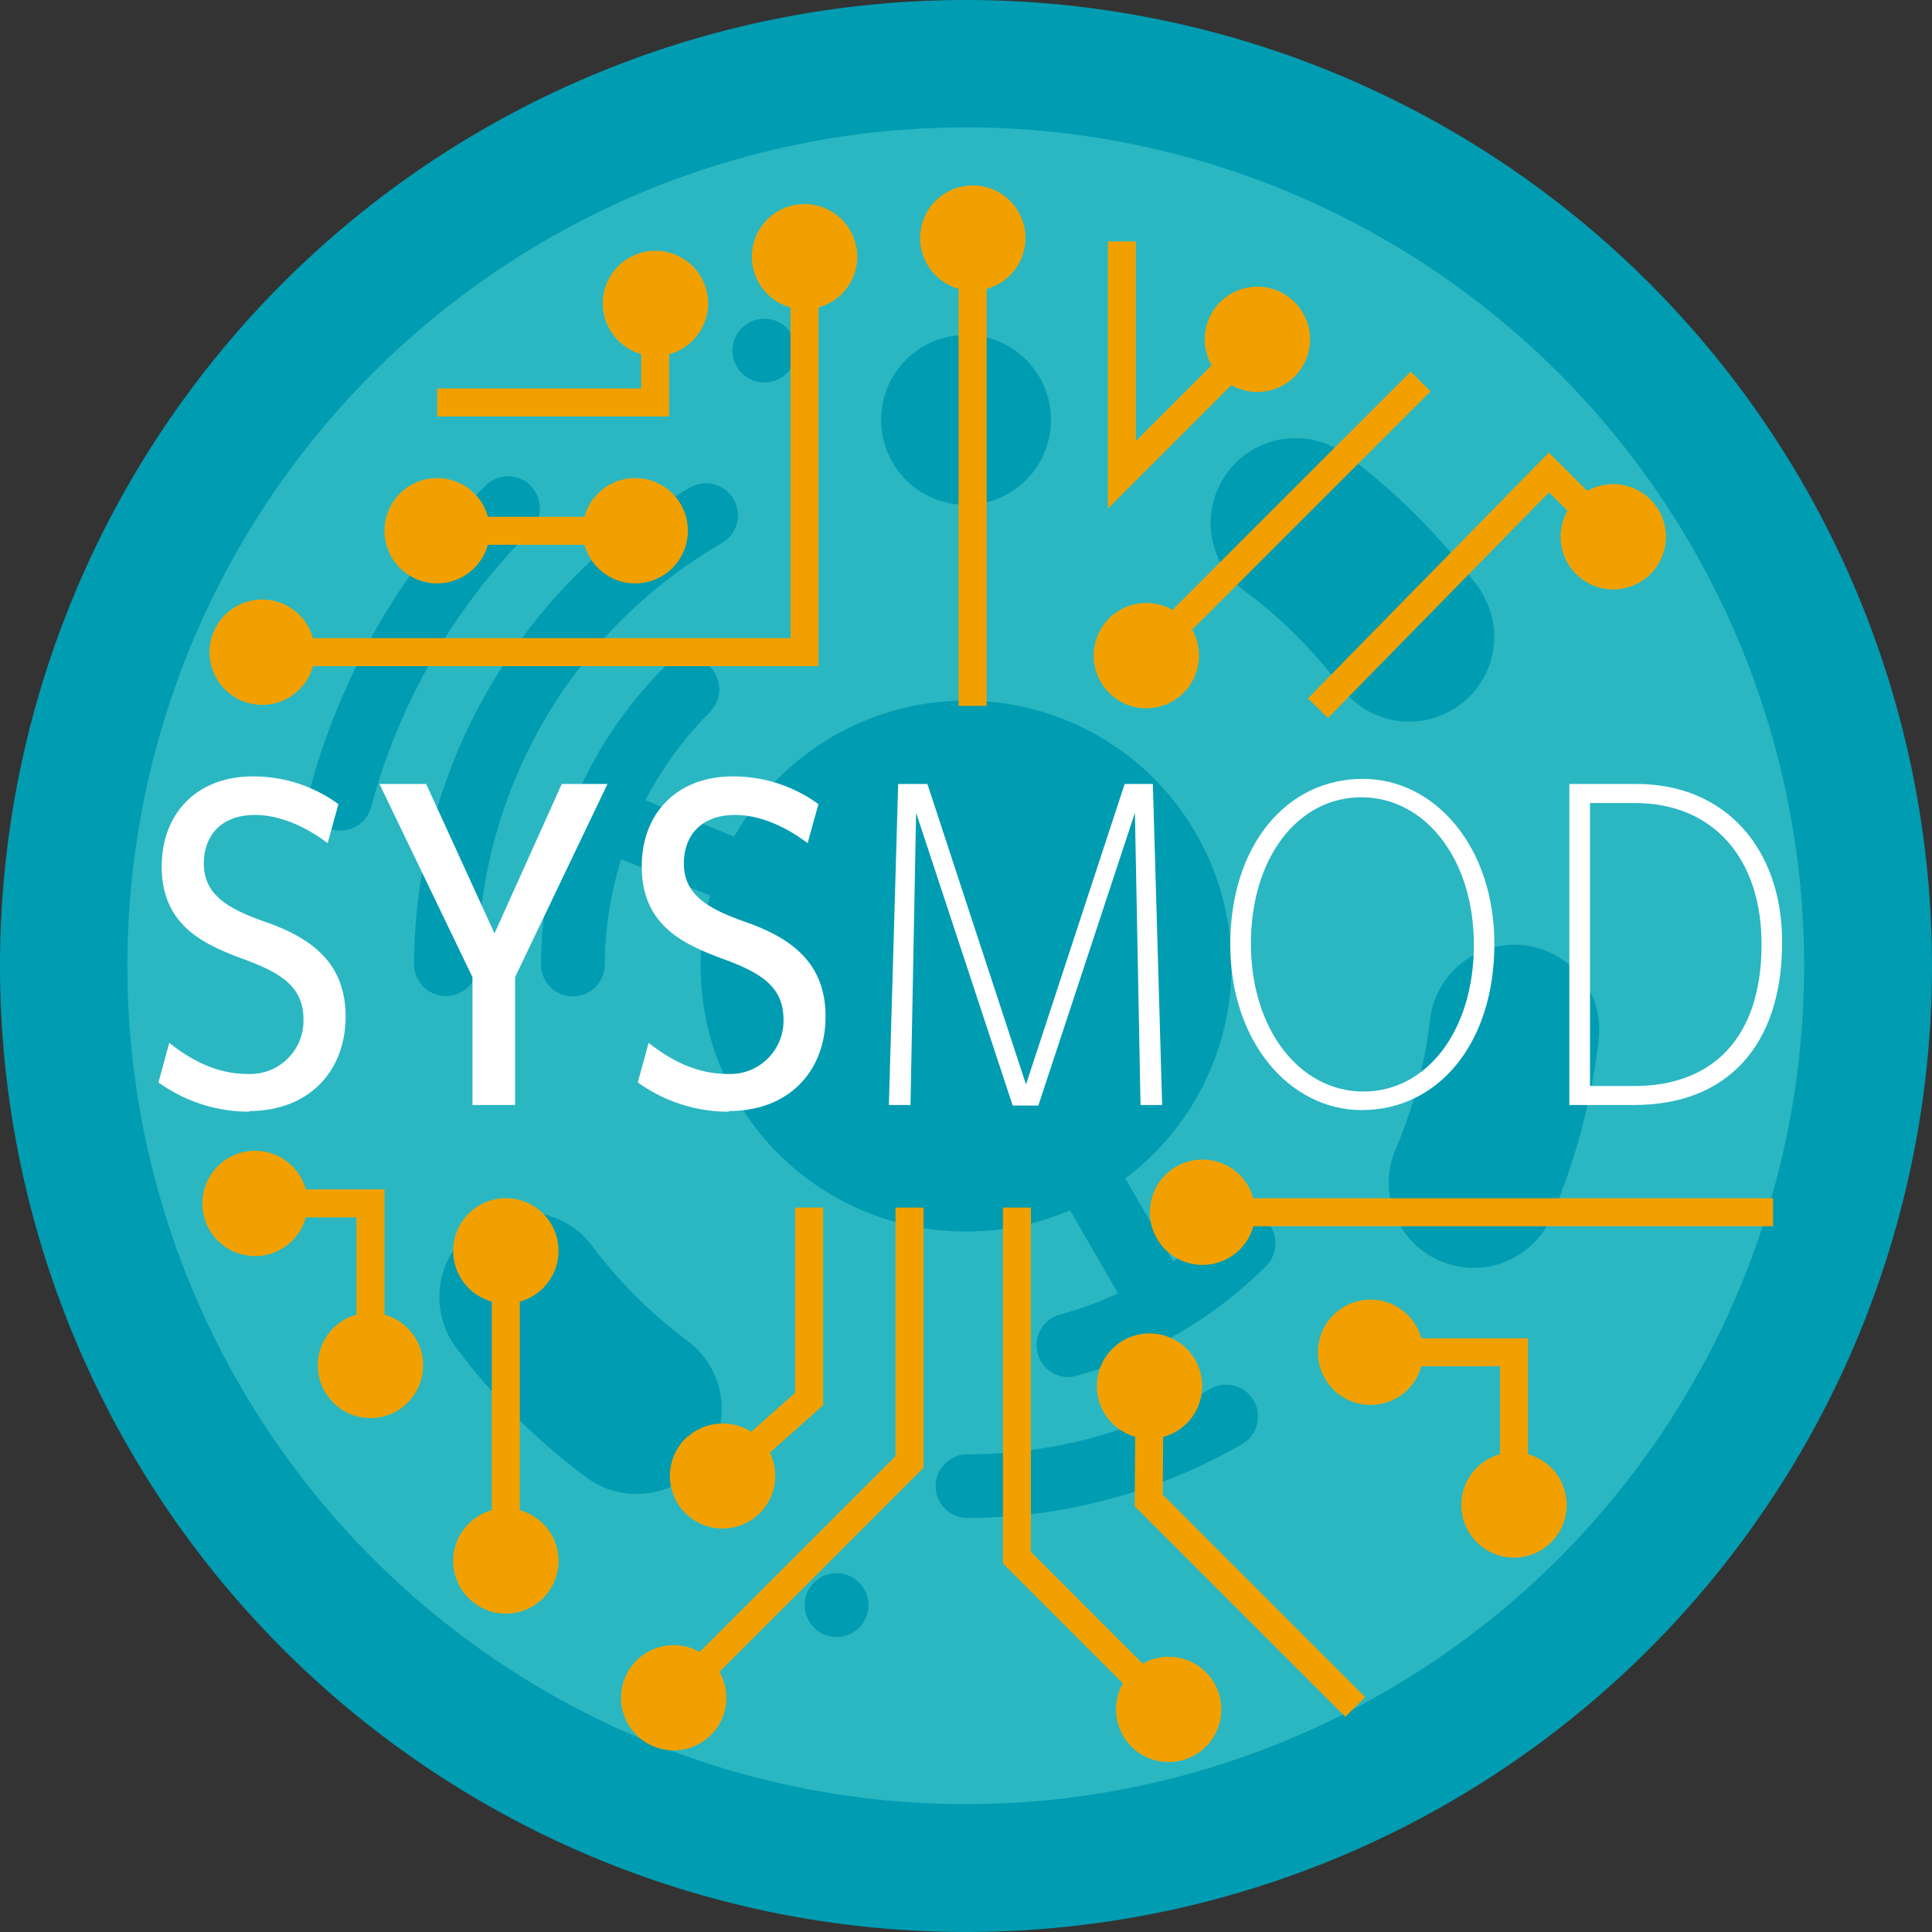 <svg id="Ebene_1" data-name="Ebene 1" xmlns="http://www.w3.org/2000/svg" viewBox="0 0 278.84 278.84"><rect x="0" y="0" width="278.84" height="278.84" fill="#333333" stroke="none"/><defs><style>.cls-1{fill:#009cb1;}.cls-2{fill:#2ab7c2;}.cls-3{fill:#fff;}.cls-4{fill:#f2a000;}</style></defs><path class="cls-1" d="M139.42,0A139.42,139.42,0,1,1,0,139.42,139.41,139.41,0,0,1,139.42,0"/><path class="cls-2" d="M137.65,18.4A121,121,0,1,1,18.4,141.19,121,121,0,0,1,137.65,18.4"/><path class="cls-1" d="M120.73,227.06a4.6,4.6,0,1,1-4.59,4.6,4.6,4.6,0,0,1,4.59-4.6"/><path class="cls-1" d="M110.31,46a4.6,4.6,0,1,1-4.59,4.6,4.6,4.6,0,0,1,4.59-4.6"/><path class="cls-1" d="M139.42,48.34a12.26,12.26,0,1,1-12.25,12.25,12.25,12.25,0,0,1,12.25-12.25"/><path class="cls-1" d="M91.88,215.62a12.17,12.17,0,0,1-7.31-2.44,92.1,92.1,0,0,1-18.91-18.91,12.26,12.26,0,0,1,19.66-14.64,68,68,0,0,0,13.9,13.89,12.26,12.26,0,0,1-7.34,22.1"/><path class="cls-1" d="M229.18,142.49a12.3,12.3,0,0,1,1.55,7.55,92.65,92.65,0,0,1-6.92,25.84,12.26,12.26,0,0,1-22.51-9.7,68,68,0,0,0,5.09-19,12.26,12.26,0,0,1,22.79-4.7"/><path class="cls-1" d="M187,63.23a12.25,12.25,0,0,1,7.31,2.42,92.5,92.5,0,0,1,18.92,18.93,12.25,12.25,0,1,1-19.66,14.63,68,68,0,0,0-13.9-13.89A12.26,12.26,0,0,1,187,63.23"/><path class="cls-1" d="M174.66,200.47a70.53,70.53,0,0,1-35.24,9.43,4.6,4.6,0,0,0,0,9.19,79.61,79.61,0,0,0,39.85-10.67,4.59,4.59,0,1,0-4.61-7.95"/><path class="cls-1" d="M104.19,78.37a4.59,4.59,0,0,0-4.61-8,79.94,79.94,0,0,0-39.82,69,4.6,4.6,0,0,0,9.19,0,70.73,70.73,0,0,1,35.24-61"/><path class="cls-1" d="M76.59,70.09a4.6,4.6,0,0,0-6.51,0,98.14,98.14,0,0,0-25.39,44,4.6,4.6,0,0,0,3.24,5.63,5.06,5.06,0,0,0,1.2.15,4.6,4.6,0,0,0,4.44-3.41,88.71,88.71,0,0,1,23-39.82,4.6,4.6,0,0,0,0-6.5"/><path class="cls-1" d="M102.59,102.59a4.6,4.6,0,0,0-6.5-6.5,60.84,60.84,0,0,0-18,43.33,4.6,4.6,0,0,0,9.19,0A52.2,52.2,0,0,1,89.66,124l18.71,7.68,3.49-8.5-18.7-7.68a52.05,52.05,0,0,1,9.43-12.87"/><path class="cls-1" d="M182.76,176.26a4.6,4.6,0,0,0-6.51,0,51.66,51.66,0,0,1-6.91,5.8l-12.91-22.37-8,4.59,12.93,22.38a50.87,50.87,0,0,1-8.48,3.09,4.6,4.6,0,0,0,1.18,9,4.38,4.38,0,0,0,1.19-.16,61.21,61.21,0,0,0,27.48-15.87,4.59,4.59,0,0,0,0-6.5"/><path class="cls-1" d="M139.42,101.12a38.31,38.31,0,1,1-38.3,38.3,38.3,38.3,0,0,1,38.3-38.3"/><path class="cls-3" d="M36,160.45a22.42,22.42,0,0,1-13.13-4.23l1.56-5.71C27.57,153,31.28,155,35.72,155a7.69,7.69,0,0,0,8.08-7.85c0-4.82-3.33-6.82-9.12-8.9-5.55-2.07-11.34-4.89-11.34-13.19,0-7.71,5.12-13,13.12-13a20.72,20.72,0,0,1,12.38,4l-1.55,5.63c-3.12-2.37-6.9-4.07-10.46-4.07-5.18,0-7.41,3.26-7.41,7,0,4.59,3.56,6.59,9.12,8.52,6.45,2.3,11.34,5.86,11.34,13.57,0,7.93-5.34,13.64-13.93,13.64"/><polygon class="cls-3" points="74.34 141.03 74.34 159.48 68.19 159.48 68.19 141.03 54.77 113.15 61.51 113.15 71.37 134.72 81.08 113.15 87.68 113.15 74.34 141.03"/><path class="cls-3" d="M105.17,160.45a22.38,22.38,0,0,1-13.12-4.23l1.56-5.71C96.79,153,100.5,155,105,155a7.69,7.69,0,0,0,8.08-7.85c0-4.82-3.34-6.82-9.12-8.9-5.56-2.07-11.34-4.89-11.34-13.19,0-7.71,5.11-13,13.12-13a20.77,20.77,0,0,1,12.38,4l-1.56,5.63c-3.11-2.37-6.89-4.07-10.45-4.07-5.19,0-7.41,3.26-7.41,7,0,4.59,3.56,6.59,9.11,8.52,6.45,2.3,11.34,5.86,11.34,13.57,0,7.93-5.33,13.64-13.93,13.64"/><polygon class="cls-3" points="164.61 159.48 163.8 117.31 149.86 159.56 146.16 159.56 132.22 117.31 131.41 159.48 128.29 159.48 129.63 113.15 133.85 113.15 148.08 156.52 162.32 113.15 166.39 113.15 167.73 159.48 164.61 159.48"/><path class="cls-3" d="M196.56,160.22c-10.46,0-19-9.93-19-23.87,0-14.38,8.15-23.94,19.12-23.94,10.46,0,19,9.86,19,23.8,0,14.45-8.15,24-19.12,24m-.08-45.14c-9.19,0-15.94,8.75-15.94,21.13s7.05,21.34,16.24,21.34,15.94-8.82,15.94-21.2-7.05-21.27-16.24-21.27"/><path class="cls-3" d="M235.84,159.48H226.5V113.15h9.71c12.82,0,21,9.34,21,22.83,0,15-8,23.5-21.35,23.5m.07-43.58h-6.45v40.84h6.45c10.68,0,18.31-6.37,18.31-20.46,0-12.23-6.82-20.38-18.31-20.38"/><polygon class="cls-4" points="167.51 248.41 144.75 225.65 144.75 174.29 148.79 174.29 148.79 223.97 170.37 245.56 167.51 248.41"/><path class="cls-4" d="M163.3,252.09a7.6,7.6,0,1,0,0-10.75,7.6,7.6,0,0,0,0,10.75"/><polygon class="cls-4" points="98.4 246.73 95.54 243.87 129.25 210.16 129.25 174.29 133.29 174.29 133.29 211.84 98.4 246.73"/><path class="cls-4" d="M91.86,239.66a7.6,7.6,0,1,0,10.75,0,7.62,7.62,0,0,0-10.75,0"/><rect class="cls-4" x="138.35" y="33.98" width="4.04" height="67.89"/><path class="cls-4" d="M148,34.36a7.6,7.6,0,1,0-7.59,7.6,7.6,7.6,0,0,0,7.59-7.6"/><rect class="cls-4" x="173.18" y="172.94" width="82.72" height="4.04"/><path class="cls-4" d="M173.56,182.56a7.6,7.6,0,1,1,7.6-7.6,7.6,7.6,0,0,1-7.6,7.6"/><rect class="cls-4" x="156.92" y="72.97" width="56.37" height="4.04" transform="translate(1.19 152.85) rotate(-45)"/><path class="cls-4" d="M170.82,100a7.6,7.6,0,1,1,0-10.75,7.61,7.61,0,0,1,0,10.75"/><polygon class="cls-4" points="191.66 103.62 188.77 100.79 223.54 65.32 234.53 76.31 231.68 79.17 223.57 71.06 191.66 103.62"/><path class="cls-4" d="M227.46,82.84a7.6,7.6,0,1,0,0-10.74,7.6,7.6,0,0,0,0,10.74"/><polygon class="cls-4" points="194.17 247.79 163.77 217.39 163.89 199.68 167.93 199.71 167.82 215.72 197.03 244.94 194.17 247.79"/><path class="cls-4" d="M158.31,200a7.6,7.6,0,1,1,7.55,7.65,7.59,7.59,0,0,1-7.55-7.65"/><polygon class="cls-4" points="220.53 217.59 216.49 217.59 216.49 197.19 197.43 197.19 197.43 193.15 220.53 193.15 220.53 217.59"/><path class="cls-4" d="M197.81,202.77a7.6,7.6,0,1,1,7.6-7.6,7.6,7.6,0,0,1-7.6,7.6"/><path class="cls-4" d="M210.91,217.21a7.6,7.6,0,1,0,7.6-7.6,7.6,7.6,0,0,0-7.6,7.6"/><polygon class="cls-4" points="159.9 73.41 159.9 34.84 163.94 34.84 163.94 63.65 180.31 47.28 183.17 50.13 159.9 73.41"/><path class="cls-4" d="M186.85,54.35a7.6,7.6,0,1,0-10.75,0,7.62,7.62,0,0,0,10.75,0"/><polygon class="cls-4" points="118.14 96.14 37.47 96.14 37.47 92.1 114.1 92.1 114.1 36.67 118.14 36.67 118.14 96.14"/><path class="cls-4" d="M108.52,37.05a7.6,7.6,0,1,1,7.6,7.6,7.59,7.59,0,0,1-7.6-7.6"/><path class="cls-4" d="M37.84,86.53a7.6,7.6,0,1,0,7.6,7.59,7.59,7.59,0,0,0-7.6-7.59"/><rect class="cls-4" x="62.71" y="74.59" width="29.35" height="4.04"/><path class="cls-4" d="M91.68,69a7.6,7.6,0,1,1-7.6,7.6,7.59,7.59,0,0,1,7.6-7.6"/><path class="cls-4" d="M63.09,69a7.6,7.6,0,1,0,7.6,7.6,7.6,7.6,0,0,0-7.6-7.6"/><polygon class="cls-4" points="96.58 60.11 63.1 60.11 63.1 56.06 92.54 56.06 92.54 43.41 96.58 43.41 96.58 60.11"/><path class="cls-4" d="M87,43.79a7.6,7.6,0,1,1,7.6,7.6,7.6,7.6,0,0,1-7.6-7.6"/><polygon class="cls-4" points="105.34 214.79 102.65 211.77 114.77 201 114.77 174.29 118.81 174.29 118.81 202.81 105.34 214.79"/><path class="cls-4" d="M99.23,207.34A7.6,7.6,0,1,0,110,208a7.61,7.61,0,0,0-10.73-.64"/><rect class="cls-4" x="70.98" y="180.16" width="4.04" height="45.52"/><path class="cls-4" d="M65.41,180.54A7.6,7.6,0,1,1,73,188.13a7.59,7.59,0,0,1-7.59-7.59"/><path class="cls-4" d="M65.41,225.29a7.6,7.6,0,1,0,7.59-7.6,7.59,7.59,0,0,0-7.59,7.6"/><polygon class="cls-4" points="55.49 197.45 51.45 197.45 51.45 175.7 36.43 175.7 36.43 171.66 55.49 171.66 55.49 197.45"/><path class="cls-4" d="M61.07,197.07a7.6,7.6,0,1,1-7.6-7.6,7.6,7.6,0,0,1,7.6,7.6"/><path class="cls-4" d="M36.81,166.09a7.6,7.6,0,1,0,7.6,7.59,7.59,7.59,0,0,0-7.6-7.59"/></svg>